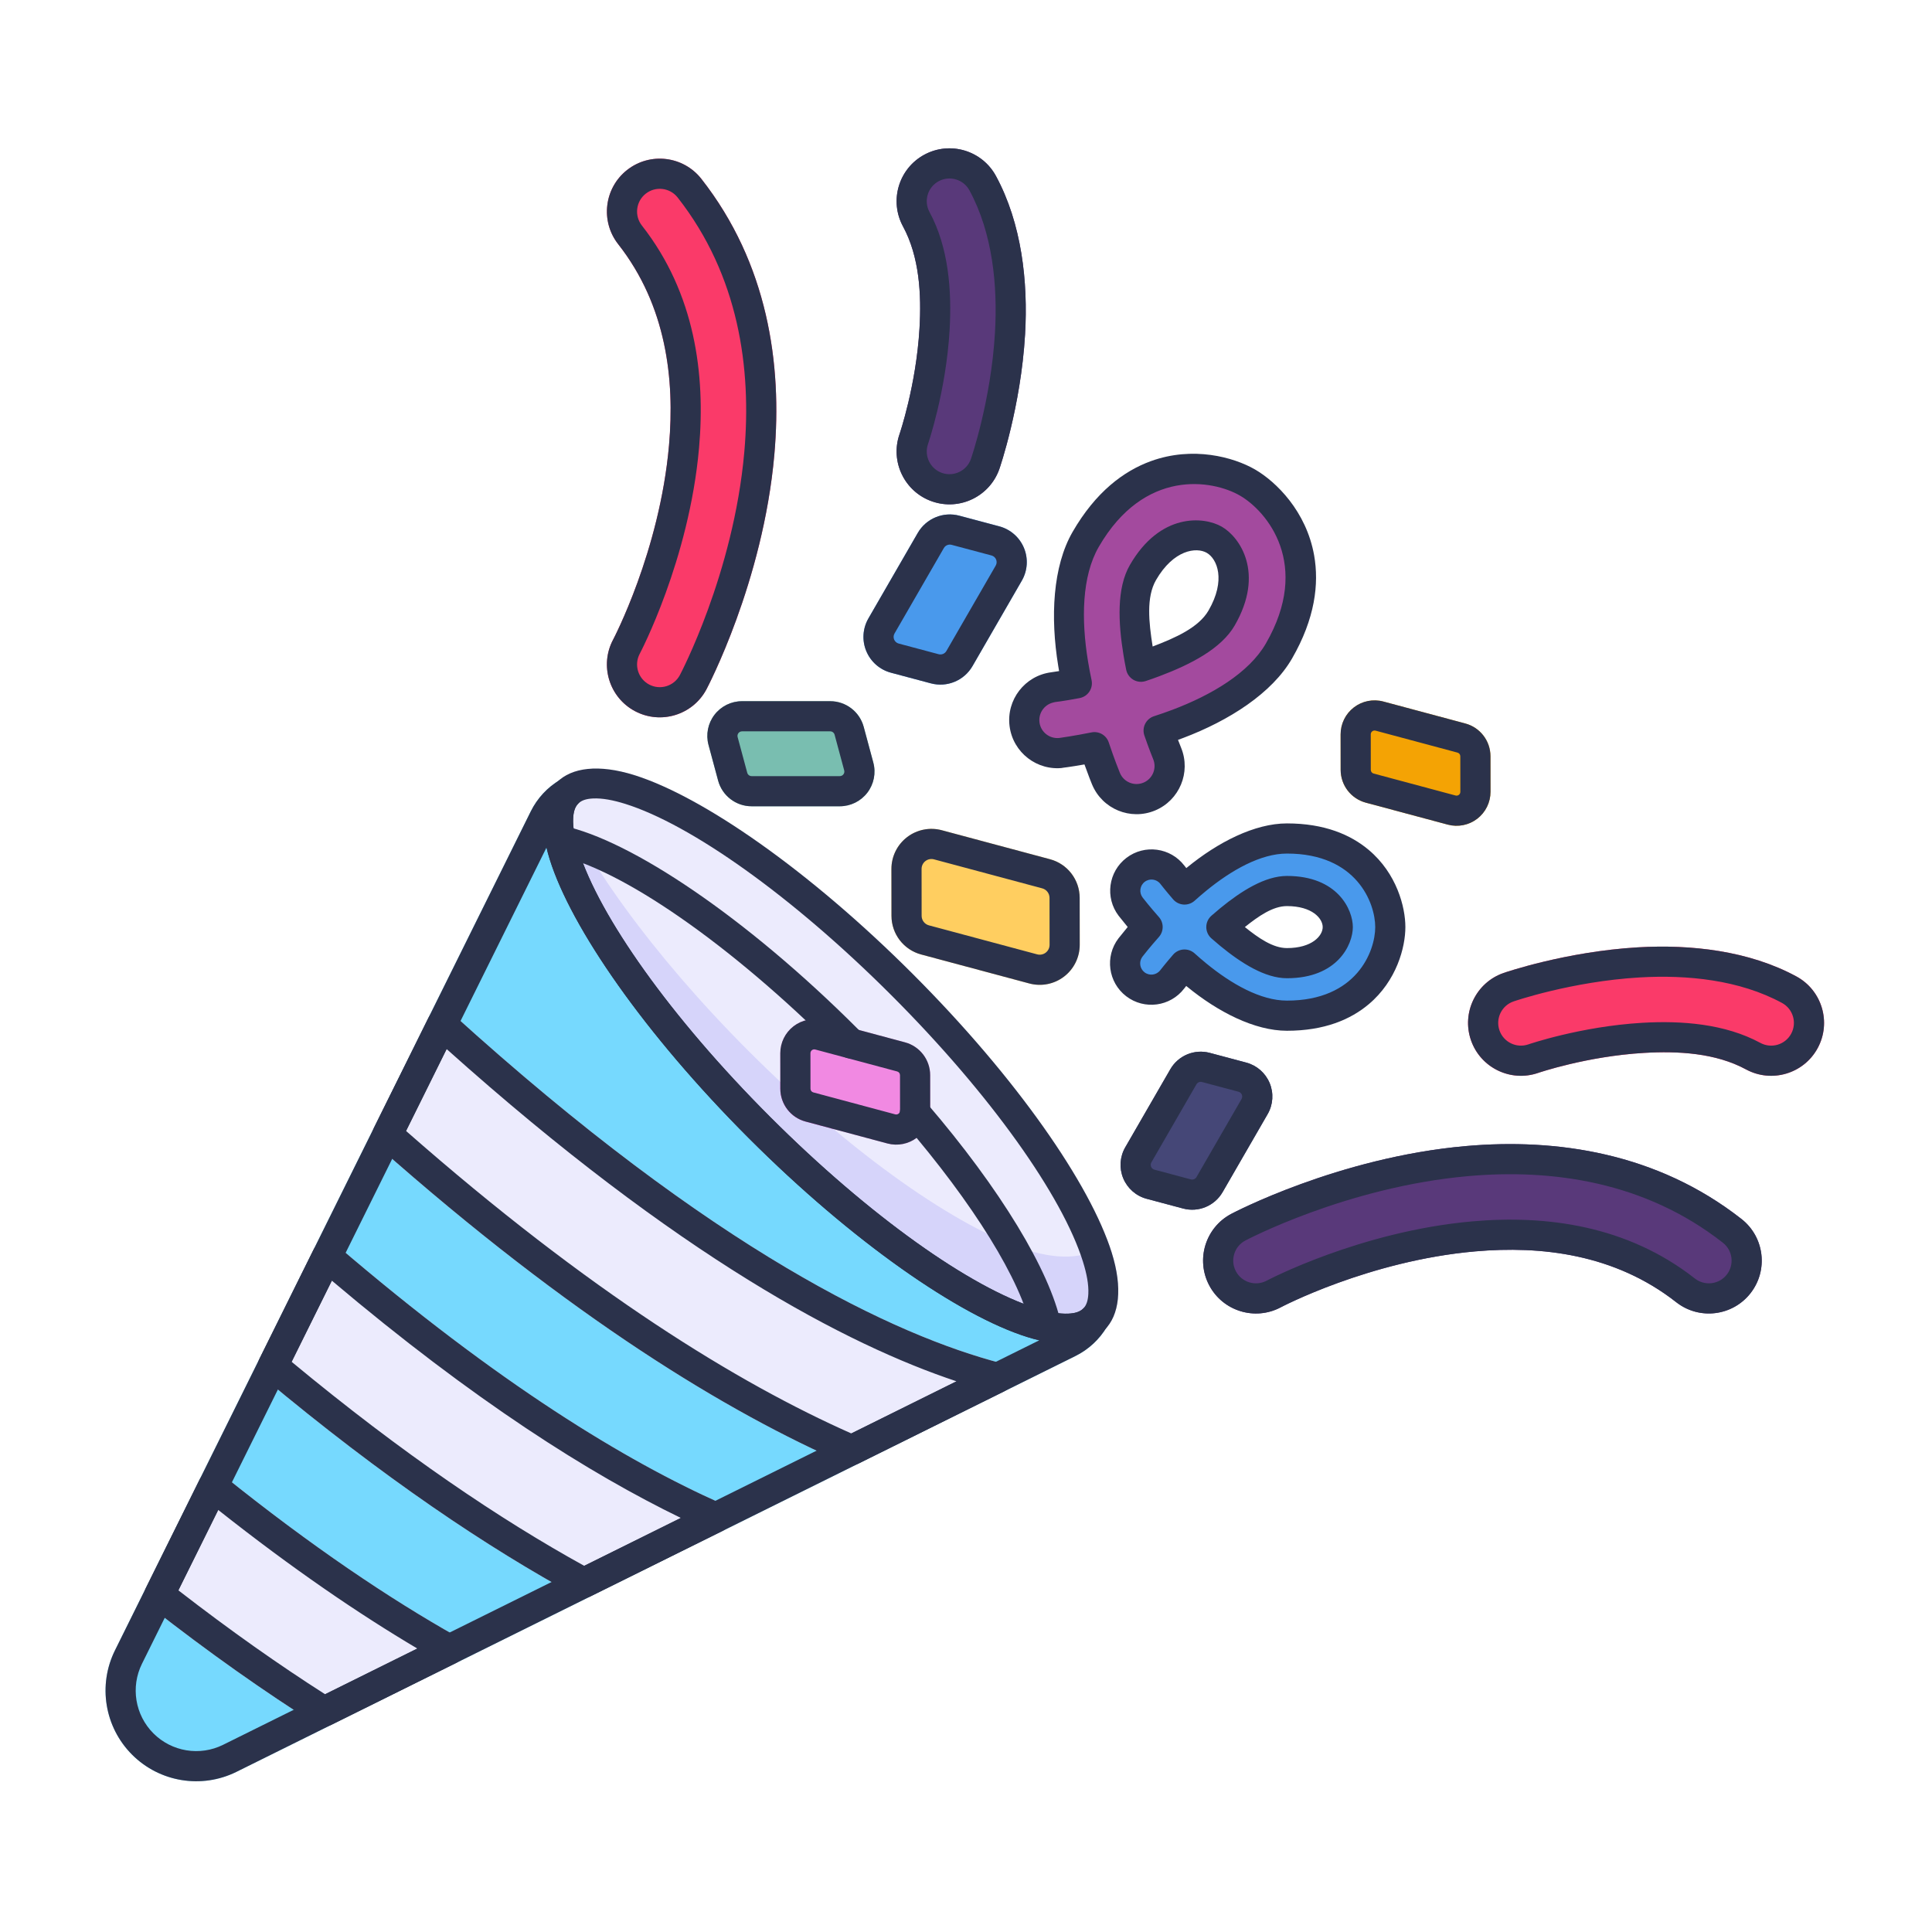 <?xml version="1.0" encoding="UTF-8" standalone="no"?>
<svg xmlns="http://www.w3.org/2000/svg" xmlns:xlink="http://www.w3.org/1999/xlink" xmlns:serif="http://www.serif.com/" width="100%" height="100%" viewBox="0 0 267 267" version="1.1" xml:space="preserve" style="fill-rule:evenodd;clip-rule:evenodd;stroke-linejoin:round;stroke-miterlimit:2;">
  <path d="M126.146,134.608c-14.352,-14.352 -29.07,-24.539 -38.49,-27.489c-4.93,-1.544 -8.653,-1.053 -10.69,0.985c-2.037,2.037 -2.529,5.759 -0.984,10.689c2.95,9.42 13.137,24.138 27.488,38.49c14.352,14.351 29.07,24.538 38.49,27.489c4.93,1.544 8.653,1.052 10.69,-0.985c2.037,-2.037 2.529,-5.759 0.984,-10.689c-2.95,-9.42 -13.137,-24.139 -27.488,-38.49Z" style="fill:#ecebfd;"></path>
  <path d="M76.588,108.523c-1.714,2.108 -2.05,5.662 -0.606,10.27c2.95,9.42 13.137,24.138 27.488,38.49c14.352,14.351 29.07,24.538 38.49,27.489c4.93,1.544 8.653,1.052 10.69,-0.985c2.037,-2.037 2.529,-5.759 0.984,-10.689c-0.176,-0.564 -0.378,-1.146 -0.606,-1.745c-0.119,0.147 -0.245,0.287 -0.378,0.419c-2.037,2.038 -5.76,2.529 -10.69,0.985c-9.42,-2.95 -24.138,-13.137 -38.49,-27.489c-13.493,-13.493 -23.305,-27.311 -26.882,-36.745Z" style="fill:#d6d4fa;"></path>
  <path d="M77.656,107.646c-0.096,0.039 -0.19,0.086 -0.281,0.14c-1.707,1.015 -3.114,2.51 -4.02,4.338c-11.645,23.497 -40.259,81.232 -57.465,115.949c-2.388,4.818 -1.436,10.622 2.367,14.424c3.802,3.802 9.606,4.754 14.424,2.367c34.716,-17.206 92.452,-45.821 115.948,-57.466c1.828,-0.906 3.323,-2.312 4.338,-4.019c0.055,-0.092 0.101,-0.186 0.14,-0.282c-2.153,1.307 -5.457,1.456 -9.623,0.151c-9.42,-2.951 -24.138,-13.138 -38.49,-27.489c-14.351,-14.351 -24.538,-29.07 -27.489,-38.49c-1.304,-4.166 -1.156,-7.469 0.151,-9.623Z" style="fill:#76d9fe;"></path>
  <path d="M63.007,229.833c0.692,-0.342 1.137,-1.039 1.157,-1.811c0.021,-0.772 -0.387,-1.491 -1.06,-1.87c-9.225,-5.198 -19.996,-12.4 -32.362,-22.345c-0.492,-0.396 -1.137,-0.547 -1.753,-0.411c-0.617,0.136 -1.139,0.544 -1.419,1.109l-7.409,14.949c-0.438,0.885 -0.195,1.956 0.582,2.565c8.26,6.47 15.908,11.833 22.947,16.274c0.615,0.387 1.386,0.427 2.037,0.105l17.28,-8.565Zm36.825,-18.25c0.723,-0.359 1.174,-1.103 1.157,-1.91c-0.017,-0.808 -0.499,-1.533 -1.236,-1.861c-13.2,-5.867 -30.858,-16.546 -53.218,-35.726c-0.488,-0.419 -1.142,-0.589 -1.772,-0.46c-0.63,0.128 -1.165,0.54 -1.451,1.116l-7.474,15.08c-0.427,0.863 -0.208,1.906 0.53,2.524c16.693,13.962 31.129,23.595 43.328,30.228c0.596,0.324 1.313,0.338 1.92,0.036l18.216,-9.027Zm38.95,-19.304c0.778,-0.386 1.236,-1.215 1.147,-2.08c-0.089,-0.864 -0.705,-1.583 -1.546,-1.803c-14.529,-3.797 -39.526,-15.339 -75.906,-48.349c-0.484,-0.439 -1.146,-0.625 -1.787,-0.504c-0.642,0.121 -1.19,0.537 -1.48,1.122l-7.538,15.21c-0.418,0.843 -0.219,1.861 0.485,2.484c26.896,23.83 48.449,36.868 64.716,43.951c0.563,0.245 1.206,0.229 1.757,-0.044l20.152,-9.987Z" style="fill:#ecebfd;"></path>
  <path d="M157.679,92.143c0.616,-0.205 1.234,-0.424 1.849,-0.655c3.817,-1.439 7.659,-3.244 9.301,-6.089c3.293,-5.702 0.956,-9.665 -1.013,-10.801c-1.969,-1.137 -6.568,-1.18 -9.861,4.523c-1.643,2.846 -1.288,7.08 -0.628,11.111c0.106,0.642 0.224,1.28 0.352,1.911Zm-12.138,2.832c-2.503,0.322 -4.274,2.615 -3.952,5.118c0.322,2.503 2.615,4.274 5.118,3.952c-0,-0 1.814,-0.233 4.544,-0.786c0.889,2.661 1.598,4.362 1.598,4.362c0.97,2.33 3.649,3.433 5.978,2.463c2.33,-0.97 3.433,-3.649 2.463,-5.978c0,-0 -0.502,-1.206 -1.169,-3.143c0.875,-0.283 1.756,-0.589 2.632,-0.919c5.921,-2.232 11.448,-5.66 13.995,-10.073c7.192,-12.456 -0.059,-20.809 -4.36,-23.292c-4.301,-2.484 -15.16,-4.586 -22.352,7.87c-2.547,4.411 -2.756,10.914 -1.733,17.161c0.15,0.916 0.323,1.825 0.513,2.716c-1.993,0.384 -3.275,0.549 -3.275,0.549Z" style="fill:#a34a9e;"></path>
  <path d="M168.791,128.117c0.385,0.342 0.781,0.68 1.184,1.011c2.505,2.054 5.271,3.979 7.879,3.979c5.227,-0 7.024,-3.18 7.024,-4.985c0,-1.805 -1.797,-4.984 -7.024,-4.984c-2.61,-0 -5.38,1.925 -7.889,3.979c-0.4,0.327 -0.792,0.662 -1.174,1Zm-6.766,-7.221c-1.215,-1.593 -3.495,-1.901 -5.088,-0.686c-1.593,1.215 -1.9,3.495 -0.685,5.088c-0,-0 0.88,1.154 2.344,2.812c-1.476,1.668 -2.365,2.83 -2.365,2.83c-1.217,1.592 -0.912,3.872 0.68,5.089c1.591,1.216 3.871,0.912 5.088,-0.68c-0,0 0.63,-0.824 1.697,-2.051c0.541,0.489 1.102,0.973 1.676,1.444c3.885,3.186 8.436,5.624 12.482,5.624c11.419,0 14.284,-8.301 14.284,-12.244c0,-3.943 -2.865,-12.244 -14.284,-12.244c-4.045,0 -8.598,2.438 -12.488,5.621c-0.57,0.467 -1.126,0.946 -1.663,1.431c-1.056,-1.218 -1.678,-2.034 -1.678,-2.034Z" style="fill:#4999ec;"></path>
  <path d="M176.992,180.673c-0,0 12.188,-6.441 26.875,-7.732c9.102,-0.801 19.284,0.353 27.788,7.024c3.173,2.489 7.77,1.934 10.259,-1.239c2.489,-3.173 1.934,-7.769 -1.239,-10.258c-11.69,-9.171 -25.577,-11.185 -38.088,-10.084c-17.651,1.552 -32.302,9.305 -32.439,9.377c-3.563,1.889 -4.921,6.315 -3.033,9.878c1.889,3.563 6.316,4.922 9.878,3.033l-0.001,0.001Z" style="fill:#59397a;"></path>
  <path d="M172.234,146.85l-5.042,-1.344c-2.121,-0.566 -4.358,0.362 -5.455,2.263l-6.227,10.785c-0.755,1.308 -0.858,2.893 -0.28,4.288c0.579,1.395 1.774,2.441 3.234,2.83l5.042,1.345c2.121,0.565 4.357,-0.363 5.455,-2.264l6.226,-10.784c0.756,-1.308 0.859,-2.893 0.28,-4.288c-0.579,-1.395 -1.774,-2.441 -3.233,-2.831Z" style="fill:#454777;"></path>
  <path d="M128.552,153.489l-0.006,-4.913c-0.003,-2.122 -1.429,-3.978 -3.478,-4.527l-11.325,-3.034c-1.41,-0.378 -2.916,-0.078 -4.073,0.811c-1.158,0.89 -1.836,2.267 -1.834,3.727l0.006,4.913c0.002,2.121 1.428,3.978 3.478,4.527l11.325,3.034c1.41,0.378 2.915,0.078 4.073,-0.811c1.158,-0.89 1.835,-2.267 1.834,-3.727Z" style="fill:#f189e2;"></path>
  <path d="M107.841,149.501l0.001,0.965c0.002,2.121 1.428,3.978 3.478,4.527l3.874,1.038c-2.425,-2.033 -4.886,-4.215 -7.353,-6.53Z" style="fill:#e65fd2;"></path>
  <path d="M212.573,148.274c-0,-0 6.71,-2.302 14.641,-2.765c4.682,-0.274 9.875,0.002 14.08,2.281c3.545,1.922 7.984,0.604 9.906,-2.941c1.922,-3.546 0.604,-7.984 -2.941,-9.906c-6.563,-3.558 -14.59,-4.45 -21.897,-4.023c-9.985,0.584 -18.439,3.499 -18.558,3.54c-3.811,1.317 -5.836,5.48 -4.52,9.292c1.316,3.811 5.48,5.837 9.292,4.521l-0.003,0.001Z" style="fill:#fa3a69;"></path>
  <path d="M149.217,130.567l-0.008,-6.488c-0.003,-2.5 -1.683,-4.687 -4.098,-5.334l-14.956,-4.008c-1.662,-0.445 -3.436,-0.092 -4.8,0.956c-1.364,1.048 -2.163,2.672 -2.161,4.392l0.008,6.488c0.003,2.5 1.683,4.687 4.098,5.334l14.956,4.008c1.662,0.445 3.436,0.092 4.8,-0.956c1.364,-1.048 2.163,-2.671 2.161,-4.392Z" style="fill:#ffce60;"></path>
  <path d="M205.987,109.424l-0.006,-4.913c-0.003,-2.122 -1.429,-3.978 -3.478,-4.527l-11.325,-3.034c-1.41,-0.378 -2.916,-0.078 -4.073,0.811c-1.158,0.89 -1.836,2.267 -1.834,3.727l0.006,4.913c0.002,2.122 1.428,3.978 3.478,4.527l11.324,3.034c1.41,0.378 2.916,0.078 4.074,-0.811c1.157,-0.89 1.835,-2.267 1.834,-3.727Z" style="fill:#f4a304;"></path>
  <path d="M120.691,105.384l-1.327,-4.931c-0.564,-2.094 -2.463,-3.549 -4.631,-3.549l-12.186,-0c-1.492,-0 -2.899,0.694 -3.806,1.878c-0.908,1.184 -1.213,2.723 -0.825,4.164l1.328,4.931c0.563,2.094 2.462,3.549 4.63,3.549l12.186,-0c1.492,-0 2.899,-0.695 3.807,-1.879c0.907,-1.184 1.212,-2.723 0.824,-4.163Z" style="fill:#79beb0;"></path>
  <path d="M97.637,95.25c0.073,-0.137 7.825,-14.788 9.378,-32.439c1.1,-12.511 -0.914,-26.397 -10.085,-38.088c-2.489,-3.173 -7.085,-3.728 -10.258,-1.239c-3.173,2.489 -3.728,7.086 -1.239,10.259c6.671,8.504 7.825,18.686 7.025,27.788c-1.292,14.687 -7.733,26.876 -7.733,26.876c-1.888,3.561 -0.529,7.987 3.034,9.876c3.563,1.889 7.989,0.53 9.878,-3.033l-0,0Z" style="fill:#fa3a69;"></path>
  <path d="M138.102,72.741l-5.52,-1.472c-2.236,-0.596 -4.594,0.382 -5.751,2.386l-6.817,11.808c-0.797,1.379 -0.906,3.05 -0.295,4.52c0.61,1.471 1.87,2.574 3.408,2.984l5.52,1.472c2.236,0.596 4.594,-0.382 5.751,-2.386l6.817,-11.808c0.796,-1.379 0.905,-3.049 0.295,-4.52c-0.61,-1.47 -1.87,-2.573 -3.408,-2.984Z" style="fill:#4999ec;"></path>
  <path d="M138.122,64.779c0.042,-0.119 2.957,-8.573 3.541,-18.558c0.427,-7.307 -0.465,-15.334 -4.023,-21.897c-1.922,-3.545 -6.36,-4.863 -9.906,-2.941c-3.545,1.922 -4.863,6.36 -2.941,9.906c2.279,4.205 2.555,9.398 2.281,14.08c-0.463,7.93 -2.765,14.641 -2.765,14.641c-1.315,3.809 0.711,7.973 4.522,9.289c3.812,1.316 7.975,-0.709 9.291,-4.52Z" style="fill:#59397a;"></path>
  <path d="M126.146,134.608c-14.352,-14.352 -29.07,-24.539 -38.49,-27.489c-4.93,-1.544 -8.653,-1.053 -10.69,0.985c-2.037,2.037 -2.529,5.759 -0.984,10.689c2.95,9.42 13.137,24.138 27.488,38.49c14.352,14.351 29.07,24.538 38.49,27.489c4.93,1.544 8.653,1.052 10.69,-0.985c2.037,-2.037 2.529,-5.759 0.984,-10.689c-2.95,-9.42 -13.137,-24.139 -27.488,-38.49Zm-2.947,2.946c13.75,13.75 23.632,27.764 26.459,36.789c0.533,1.702 0.808,3.197 0.749,4.446c-0.04,0.857 -0.221,1.569 -0.704,2.052c-0.482,0.483 -1.194,0.663 -2.051,0.704c-1.249,0.058 -2.744,-0.216 -4.446,-0.749c-9.025,-2.827 -23.039,-12.709 -36.789,-26.459c-13.75,-13.75 -23.632,-27.764 -26.459,-36.789c-0.533,-1.703 -0.808,-3.198 -0.749,-4.447c0.04,-0.857 0.221,-1.568 0.703,-2.051c0.483,-0.483 1.195,-0.664 2.052,-0.704c1.249,-0.058 2.744,0.216 4.446,0.749c9.025,2.827 23.039,12.709 36.789,26.459Z" style="fill:#2b324b;"></path>
  <path d="M152.967,183.379c0.537,-0.903 0.318,-2.065 -0.512,-2.71c-0.829,-0.644 -2.009,-0.571 -2.752,0.172c-0.482,0.483 -1.194,0.663 -2.051,0.704c-1.249,0.058 -2.744,-0.216 -4.446,-0.749c-9.025,-2.827 -23.039,-12.709 -36.789,-26.459c-13.75,-13.75 -23.632,-27.764 -26.459,-36.789c-0.534,-1.703 -0.808,-3.197 -0.749,-4.447c0.04,-0.857 0.221,-1.568 0.703,-2.051c0.743,-0.743 0.817,-1.923 0.172,-2.752c-0.645,-0.829 -1.806,-1.049 -2.709,-0.512c-1.707,1.015 -3.114,2.51 -4.02,4.338c-11.645,23.497 -40.259,81.232 -57.465,115.949c-2.388,4.818 -1.436,10.622 2.367,14.424c3.802,3.802 9.606,4.754 14.424,2.367c34.716,-17.206 92.452,-45.821 115.948,-57.466c1.828,-0.906 3.323,-2.312 4.338,-4.019Zm-77.441,-66.253c0.125,0.54 0.276,1.095 0.455,1.667c2.951,9.42 13.138,24.138 27.489,38.49c14.352,14.351 29.07,24.538 38.49,27.489c0.572,0.179 1.128,0.331 1.667,0.455l-112.797,55.903c-3.215,1.594 -7.089,0.958 -9.627,-1.579c-2.538,-2.538 -3.174,-6.412 -1.58,-9.628l55.903,-112.797Z" style="fill:#2b324b;"></path>
  <path d="M63.007,229.833c0.692,-0.342 1.137,-1.039 1.157,-1.811c0.021,-0.772 -0.387,-1.491 -1.06,-1.87c-9.225,-5.198 -19.996,-12.4 -32.362,-22.345c-0.492,-0.396 -1.137,-0.547 -1.753,-0.411c-0.617,0.136 -1.139,0.544 -1.419,1.109l-7.409,14.949c-0.438,0.885 -0.195,1.956 0.582,2.565c8.26,6.47 15.908,11.833 22.947,16.274c0.615,0.387 1.386,0.427 2.037,0.105l17.28,-8.565Zm-5.332,-2.007l-12.747,6.317c-6.276,-4.004 -13.034,-8.748 -20.278,-14.362c-0,-0 5.506,-11.111 5.506,-11.111c10.274,8.13 19.437,14.371 27.517,19.155l0.002,0.001Zm42.157,-16.243c0.723,-0.359 1.174,-1.103 1.157,-1.91c-0.017,-0.808 -0.499,-1.533 -1.236,-1.861c-13.2,-5.867 -30.858,-16.546 -53.218,-35.726c-0.488,-0.419 -1.142,-0.589 -1.772,-0.46c-0.63,0.128 -1.165,0.54 -1.451,1.116l-7.474,15.08c-0.427,0.863 -0.208,1.906 0.53,2.524c16.693,13.962 31.129,23.595 43.328,30.228c0.596,0.324 1.313,0.338 1.92,0.036l18.216,-9.027Zm-5.738,-1.807l-13.354,6.619c-11.496,-6.339 -24.966,-15.371 -40.438,-28.196c0,-0 5.558,-11.215 5.558,-11.215c19.677,16.64 35.707,26.72 48.232,32.791l0.002,0.001Zm44.688,-17.497c0.778,-0.386 1.236,-1.215 1.147,-2.08c-0.089,-0.864 -0.705,-1.583 -1.546,-1.803c-14.529,-3.797 -39.526,-15.339 -75.906,-48.349c-0.484,-0.439 -1.146,-0.625 -1.787,-0.504c-0.642,0.121 -1.19,0.537 -1.48,1.122l-7.538,15.21c-0.418,0.843 -0.219,1.861 0.485,2.484c26.896,23.83 48.449,36.868 64.716,43.951c0.563,0.245 1.206,0.229 1.757,-0.044l20.152,-9.987Zm-6.593,-1.384l-14.537,7.205c-15.646,-6.942 -36.128,-19.464 -61.537,-41.805c-0.001,-0 5.608,-11.318 5.608,-11.318c32.14,28.794 55.453,40.921 70.463,45.918l0.003,0Z" style="fill:#2b324b;"></path>
  <path d="M149.217,130.567l-0.008,-6.488c-0.003,-2.5 -1.683,-4.687 -4.098,-5.334l-14.956,-4.008c-1.662,-0.445 -3.436,-0.092 -4.8,0.956c-1.364,1.048 -2.163,2.672 -2.161,4.392l0.008,6.488c0.003,2.5 1.683,4.687 4.098,5.334l14.956,4.008c1.662,0.445 3.436,0.092 4.8,-0.956c1.364,-1.048 2.163,-2.671 2.161,-4.392Zm-4.174,-6.483l0.007,6.488c0.001,0.424 -0.196,0.824 -0.532,1.083c-0.337,0.258 -0.774,0.345 -1.183,0.235l-14.957,-4.007c-0.595,-0.16 -1.009,-0.699 -1.01,-1.315c0,-0 -0.007,-6.488 -0.007,-6.488c-0.001,-0.424 0.196,-0.824 0.532,-1.082c0.336,-0.259 0.774,-0.346 1.183,-0.236l14.956,4.007c0.596,0.16 1.01,0.699 1.011,1.315Z" style="fill:#2b324b;"></path>
  <path d="M205.987,109.424l-0.006,-4.913c-0.003,-2.122 -1.429,-3.978 -3.478,-4.527l-11.325,-3.034c-1.41,-0.378 -2.916,-0.078 -4.073,0.811c-1.158,0.89 -1.836,2.267 -1.834,3.727l0.006,4.913c0.002,2.122 1.428,3.978 3.478,4.527l11.324,3.034c1.41,0.378 2.916,0.078 4.074,-0.811c1.157,-0.89 1.835,-2.267 1.834,-3.727Zm-4.173,-4.908l0.006,4.913c-0,0.164 -0.076,0.318 -0.206,0.418c-0.129,0.099 -0.298,0.133 -0.456,0.091l-11.325,-3.035c-0.23,-0.061 -0.389,-0.269 -0.39,-0.507c0,-0 -0.005,-4.913 -0.005,-4.913c-0.001,-0.164 0.075,-0.318 0.205,-0.418c0.13,-0.099 0.298,-0.133 0.457,-0.091l11.324,3.035c0.23,0.061 0.39,0.269 0.39,0.507Z" style="fill:#2b324b;"></path>
  <path d="M172.234,146.85l-5.042,-1.344c-2.121,-0.566 -4.358,0.362 -5.455,2.263l-6.227,10.785c-0.755,1.308 -0.858,2.893 -0.28,4.288c0.579,1.395 1.774,2.441 3.234,2.83l5.042,1.345c2.121,0.565 4.357,-0.363 5.455,-2.264l6.226,-10.784c0.756,-1.308 0.859,-2.893 0.28,-4.288c-0.579,-1.395 -1.774,-2.441 -3.233,-2.831Zm-6.116,2.682l5.042,1.344c0.207,0.056 0.377,0.204 0.459,0.402c0.082,0.197 0.067,0.422 -0.04,0.607l-6.226,10.785c-0.156,0.269 -0.473,0.401 -0.774,0.321c0,-0 -5.042,-1.345 -5.042,-1.345c-0.207,-0.055 -0.376,-0.203 -0.458,-0.401c-0.082,-0.198 -0.067,-0.422 0.04,-0.608l6.226,-10.784c0.156,-0.27 0.473,-0.401 0.773,-0.321Z" style="fill:#2b324b;"></path>
  <path d="M138.102,72.741l-5.52,-1.472c-2.236,-0.596 -4.594,0.382 -5.751,2.386l-6.817,11.808c-0.797,1.379 -0.906,3.05 -0.295,4.52c0.61,1.471 1.87,2.574 3.408,2.984l5.52,1.472c2.236,0.596 4.594,-0.382 5.751,-2.386l6.817,-11.808c0.796,-1.379 0.905,-3.049 0.295,-4.52c-0.61,-1.47 -1.87,-2.573 -3.408,-2.984Zm-6.594,2.554l5.52,1.472c0.286,0.077 0.52,0.282 0.633,0.555c0.114,0.273 0.094,0.584 -0.054,0.84l-6.817,11.808c-0.215,0.372 -0.654,0.554 -1.069,0.443c-0,-0 -5.52,-1.472 -5.52,-1.472c-0.286,-0.076 -0.52,-0.281 -0.634,-0.555c-0.113,-0.273 -0.093,-0.583 0.055,-0.84l6.817,-11.807c0.215,-0.373 0.653,-0.555 1.069,-0.444Z" style="fill:#2b324b;"></path>
  <path d="M120.691,105.384l-1.327,-4.931c-0.564,-2.094 -2.463,-3.549 -4.631,-3.549l-12.186,-0c-1.492,-0 -2.899,0.694 -3.806,1.878c-0.908,1.184 -1.213,2.723 -0.825,4.164l1.328,4.931c0.563,2.094 2.462,3.549 4.63,3.549l12.186,-0c1.492,-0 2.899,-0.695 3.807,-1.879c0.907,-1.184 1.212,-2.723 0.824,-4.163Zm-5.351,-3.848l1.328,4.931c0.051,0.189 0.011,0.391 -0.108,0.546c-0.119,0.155 -0.304,0.246 -0.499,0.246l-12.187,0c-0.284,0 -0.533,-0.191 -0.607,-0.465c-0,-0 -1.327,-4.931 -1.327,-4.931c-0.051,-0.189 -0.011,-0.391 0.108,-0.546c0.119,-0.155 0.303,-0.246 0.499,-0.246l12.186,-0c0.284,-0 0.533,0.19 0.607,0.465Z" style="fill:#2b324b;"></path>
  <path d="M145.303,92.905l-0.028,0.004c-3.643,0.468 -6.221,3.806 -5.752,7.45c0.468,3.643 3.806,6.22 7.449,5.752c-0.088,0.011 -0.177,0.017 -0.265,0.017c-0,0 1.212,-0.137 3.164,-0.486c0.537,1.506 0.935,2.489 1.029,2.719l0.026,0.061c1.412,3.391 5.311,4.998 8.702,3.586c3.374,-1.406 4.982,-5.274 3.606,-8.653l-0.02,-0.05l0.02,0.05c0.024,0.058 0.023,0.055 -0.003,-0.009l-0.432,-1.098c0.23,-0.083 0.46,-0.168 0.689,-0.254c6.401,-2.413 12.31,-6.21 15.065,-10.981c3.188,-5.522 3.757,-10.329 3.057,-14.271c-1.079,-6.076 -5.241,-10.171 -8.18,-11.868c-2.939,-1.697 -8.566,-3.253 -14.368,-1.15c-3.764,1.364 -7.642,4.261 -10.83,9.783c-2.753,4.769 -3.091,11.786 -1.984,18.54c0.038,0.233 0.077,0.465 0.118,0.696c-0.653,0.106 -1.063,0.162 -1.063,0.162Zm1.112,9.077c-1.353,0.159 -2.586,-0.801 -2.76,-2.155c-0.175,-1.362 0.789,-2.61 2.151,-2.785l-0.265,0.017c-0,-0 1.439,-0.157 3.67,-0.587c0.549,-0.106 1.033,-0.429 1.342,-0.895c0.309,-0.467 0.417,-1.038 0.301,-1.585c-0.183,-0.859 -0.35,-1.735 -0.495,-2.618c-0.94,-5.742 -0.859,-11.729 1.482,-15.784c6.3,-10.912 15.738,-9.283 19.506,-7.107c3.768,2.175 9.897,9.534 3.597,20.446c-2.341,4.056 -7.484,7.115 -12.926,9.166c-0.844,0.318 -1.694,0.613 -2.537,0.886c-0.533,0.172 -0.973,0.551 -1.223,1.051c-0.25,0.501 -0.288,1.081 -0.106,1.61c0.622,1.806 1.106,2.999 1.196,3.219l0.019,0.046c0.528,1.268 -0.073,2.726 -1.341,3.254c-1.253,0.522 -2.693,-0.059 -3.236,-1.298c-0.008,-0.016 -0.021,-0.049 -0.034,-0.082c-0.119,-0.291 -0.753,-1.86 -1.529,-4.182c-0.333,-0.998 -1.358,-1.591 -2.389,-1.382c-2.383,0.482 -4.355,0.756 -4.355,0.756l-0.068,0.009Zm-0,-0c0.008,-0.001 0.017,-0.002 0.026,-0.004c-0.468,0.061 -0.173,0.023 -0.026,0.004Zm9.223,-9.423c0.119,0.584 0.482,1.089 0.998,1.388c0.517,0.298 1.136,0.361 1.702,0.172c0.641,-0.213 1.284,-0.441 1.925,-0.682c4.296,-1.619 8.522,-3.795 10.371,-6.997c4.176,-7.233 0.722,-12.204 -1.776,-13.647c-2.498,-1.442 -8.53,-1.948 -12.707,5.286c-1.849,3.202 -1.622,7.955 -0.88,12.49c0.11,0.669 0.233,1.333 0.367,1.99Zm3.657,-3.212c-0.534,-3.36 -0.899,-6.822 0.465,-9.185c2.415,-4.183 5.57,-4.594 7.014,-3.76c1.445,0.834 2.667,3.772 0.251,7.955c-1.365,2.365 -4.551,3.776 -7.73,4.99Z" style="fill:#2b324b;"></path>
  <path d="M163.681,119.633l0,-0c-1.911,-2.508 -5.499,-2.991 -8.007,-1.08c-2.507,1.912 -2.991,5.5 -1.079,8.008l0.001,0.001l-0,0l1.25,1.547l-1.269,1.565c-0,0 -0.001,0.001 -0.001,0.001c-1.915,2.506 -1.436,6.094 1.069,8.009c2.506,1.915 6.094,1.436 8.009,-1.07c-0.037,0.048 -0.03,0.039 0.012,-0.016c0.037,-0.047 0.128,-0.164 0.269,-0.34c0.039,0.032 0.078,0.064 0.116,0.096c4.283,3.51 9.344,6.096 13.803,6.096c5.191,-0 8.808,-1.566 11.302,-3.664c3.868,-3.254 5.065,-7.884 5.065,-10.664c0,-2.78 -1.197,-7.41 -5.065,-10.664c-2.494,-2.098 -6.111,-3.663 -11.302,-3.663c-4.457,-0 -9.521,2.584 -13.807,6.092c-0.034,0.028 -0.067,0.055 -0.101,0.083c-0.132,-0.166 -0.218,-0.277 -0.253,-0.322l-0.012,-0.015Zm-5.754,4.426l-0.019,-0.025c-0.517,-0.678 -0.386,-1.65 0.292,-2.167c0.679,-0.518 1.651,-0.387 2.168,0.292c0,-0 0.025,0.032 0.025,0.032c-0,0 0.742,0.957 1.735,2.103c0.367,0.423 0.888,0.68 1.446,0.715c0.559,0.034 1.107,-0.157 1.523,-0.532c0.513,-0.462 1.044,-0.92 1.589,-1.366c3.493,-2.859 7.536,-5.15 11.168,-5.15c9.637,0 12.201,6.834 12.201,10.161c-0,3.328 -2.564,10.161 -12.201,10.161c-3.633,0 -7.672,-2.292 -11.161,-5.152c-0.549,-0.449 -1.084,-0.912 -1.601,-1.379c-0.415,-0.375 -0.964,-0.567 -1.522,-0.534c-0.558,0.034 -1.08,0.291 -1.447,0.713c-1.004,1.156 -1.754,2.12 -1.754,2.12c-0,0 -0.507,0.663 -0.025,0.033c-0.519,0.678 -1.49,0.808 -2.168,0.29c-0.66,-0.505 -0.801,-1.439 -0.33,-2.114c0.017,-0.025 0.038,-0.052 0.059,-0.079c0.152,-0.196 0.973,-1.246 2.251,-2.689c0.697,-0.788 0.698,-1.972 0.002,-2.76c-1.268,-1.436 -2.081,-2.478 -2.231,-2.673Zm9.483,2.498c-0.447,0.395 -0.702,0.963 -0.703,1.559c-0,0.596 0.255,1.164 0.701,1.56c0.406,0.36 0.822,0.715 1.246,1.063c2.901,2.378 6.18,4.451 9.2,4.451c6.997,-0 9.107,-4.652 9.107,-7.068c0,-2.416 -2.11,-7.067 -9.107,-7.067c-3.021,-0 -6.304,2.072 -9.209,4.45c-0.42,0.344 -0.833,0.696 -1.235,1.052Zm4.627,1.562c1.893,-1.515 3.876,-2.898 5.817,-2.898c3.477,0 4.941,1.7 4.941,2.901c-0,1.201 -1.464,2.901 -4.941,2.901c-1.942,0 -3.925,-1.387 -5.817,-2.904Z" style="fill:#2b324b;"></path>
  <path d="M128.552,153.489l-0.006,-4.913c-0.003,-2.122 -1.429,-3.978 -3.478,-4.527l-11.325,-3.034c-1.41,-0.378 -2.916,-0.078 -4.073,0.811c-1.158,0.89 -1.836,2.267 -1.834,3.727l0.006,4.913c0.002,2.121 1.428,3.978 3.478,4.527l11.325,3.034c1.41,0.378 2.915,0.078 4.073,-0.811c1.158,-0.89 1.835,-2.267 1.834,-3.727Zm-4.173,-4.908l0.006,4.913c0,0.164 -0.076,0.318 -0.206,0.418c-0.129,0.099 -0.298,0.133 -0.456,0.091l-11.325,-3.035c-0.229,-0.061 -0.389,-0.269 -0.39,-0.507c0,-0 -0.005,-4.913 -0.005,-4.913c-0,-0.164 0.076,-0.318 0.205,-0.418c0.13,-0.099 0.299,-0.133 0.457,-0.091l11.324,3.035c0.23,0.061 0.39,0.269 0.39,0.507Z" style="fill:#2b324b;"></path>
  <path d="M124.874,155.125c9.686,11.263 16.219,21.801 17.671,28.623c0.24,1.125 1.347,1.844 2.472,1.604c1.124,-0.239 1.843,-1.346 1.604,-2.471c-1.541,-7.239 -8.31,-18.521 -18.587,-30.472c-0.75,-0.872 -2.067,-0.971 -2.938,-0.222c-0.872,0.75 -0.971,2.067 -0.222,2.938Zm-47.869,-36.917c8.829,1.879 23.856,12.196 38.6,26.94c0.175,0.175 0.349,0.35 0.524,0.526c0.81,0.817 2.13,0.822 2.946,0.012c0.816,-0.81 0.821,-2.13 0.012,-2.946c-0.179,-0.18 -0.357,-0.359 -0.536,-0.538c-15.481,-15.481 -31.409,-26.096 -40.679,-28.069c-1.124,-0.24 -2.232,0.479 -2.471,1.604c-0.239,1.124 0.479,2.232 1.604,2.471Z" style="fill:#2b324b;"></path>
  <path d="M97.637,95.25c0.073,-0.137 7.825,-14.788 9.378,-32.439c1.1,-12.511 -0.914,-26.397 -10.085,-38.088c-2.489,-3.173 -7.085,-3.728 -10.258,-1.239c-3.173,2.489 -3.728,7.086 -1.239,10.259c6.671,8.504 7.825,18.686 7.025,27.788c-1.292,14.687 -7.733,26.876 -7.733,26.876c-1.888,3.561 -0.529,7.987 3.034,9.876c3.563,1.889 7.989,0.53 9.878,-3.033l-0,0Zm-3.68,-1.954c-0.001,0.001 -0.001,0.001 -0.001,0.002c-0.812,1.531 -2.714,2.115 -4.245,1.303c-1.531,-0.811 -2.115,-2.713 -1.304,-4.245c0.001,-0 0.001,-0.001 0.001,-0.001c0,-0 6.832,-12.905 8.2,-28.459c0.886,-10.074 -0.513,-21.312 -7.897,-30.725c-1.07,-1.363 -0.831,-3.339 0.533,-4.409c1.363,-1.069 3.338,-0.831 4.408,0.533c8.458,10.782 10.227,23.612 9.212,35.151c-1.483,16.864 -8.907,30.85 -8.907,30.85Z" style="fill:#2b324b;"></path>
  <path d="M176.992,180.673c-0,0 12.188,-6.441 26.875,-7.732c9.102,-0.801 19.284,0.353 27.788,7.024c3.173,2.489 7.77,1.934 10.259,-1.239c2.489,-3.173 1.934,-7.769 -1.239,-10.258c-11.69,-9.171 -25.577,-11.185 -38.088,-10.084c-17.651,1.552 -32.302,9.305 -32.439,9.377c-3.563,1.889 -4.921,6.315 -3.033,9.878c1.889,3.563 6.316,4.922 9.878,3.033l-0.001,0.001Zm-1.948,-3.683c-0.001,0 -0.002,0 -0.002,0.001c-1.531,0.812 -3.434,0.227 -4.245,-1.304c-0.812,-1.531 -0.228,-3.433 1.303,-4.245c0.001,0 0.001,-0 0.002,-0c-0,-0 13.986,-7.425 30.85,-8.908c11.539,-1.015 24.369,0.754 35.151,9.212c1.364,1.07 1.602,3.045 0.533,4.409c-1.07,1.363 -3.045,1.602 -4.409,0.532c-9.412,-7.384 -20.651,-8.783 -30.725,-7.897c-15.554,1.368 -28.458,8.2 -28.458,8.2Z" style="fill:#2b324b;"></path>
  <path d="M138.122,64.779c0.042,-0.119 2.957,-8.573 3.541,-18.558c0.427,-7.307 -0.465,-15.334 -4.023,-21.897c-1.922,-3.545 -6.36,-4.863 -9.906,-2.941c-3.545,1.922 -4.863,6.36 -2.941,9.906c2.279,4.205 2.555,9.398 2.281,14.08c-0.463,7.93 -2.765,14.641 -2.765,14.641c-1.315,3.809 0.711,7.973 4.522,9.289c3.812,1.316 7.975,-0.709 9.291,-4.52Zm-3.937,-1.364c0,0.001 -0,0.002 -0.001,0.003c-0.565,1.638 -2.354,2.508 -3.992,1.943c-1.639,-0.566 -2.509,-2.355 -1.943,-3.993c-0,-0.001 0,-0.002 0.001,-0.003c-0,-0 2.485,-7.22 2.984,-15.753c0.317,-5.43 -0.134,-11.432 -2.778,-16.309c-0.826,-1.524 -0.259,-3.431 1.264,-4.257c1.524,-0.826 3.431,-0.259 4.257,1.264c3.193,5.89 3.909,13.109 3.526,19.668c-0.552,9.447 -3.318,17.437 -3.318,17.437Zm3.937,1.364c0,-0 0,-0 0,-0l0,-0Z" style="fill:#2b324b;"></path>
  <path d="M212.573,148.274c-0,-0 6.71,-2.302 14.641,-2.765c4.682,-0.274 9.875,0.002 14.08,2.281c3.545,1.922 7.984,0.604 9.906,-2.941c1.922,-3.546 0.604,-7.984 -2.941,-9.906c-6.563,-3.558 -14.59,-4.45 -21.897,-4.023c-9.985,0.584 -18.439,3.499 -18.558,3.54c-3.811,1.317 -5.836,5.48 -4.52,9.292c1.316,3.811 5.48,5.837 9.292,4.521l-0.003,0.001Zm-1.355,-3.941c-0.001,0.001 -0.002,0.001 -0.003,0.001c-1.638,0.566 -3.427,-0.304 -3.993,-1.943c-0.565,-1.638 0.305,-3.427 1.943,-3.992c0.001,-0.001 0.002,-0.001 0.003,-0.001c-0,-0 7.99,-2.766 17.437,-3.318c6.559,-0.383 13.778,0.333 19.668,3.526c1.523,0.826 2.09,2.733 1.264,4.257c-0.826,1.523 -2.733,2.09 -4.257,1.264c-4.877,-2.644 -10.879,-3.095 -16.309,-2.778c-8.533,0.499 -15.753,2.984 -15.753,2.984Z" style="fill:#2b324b;"></path>
</svg>
